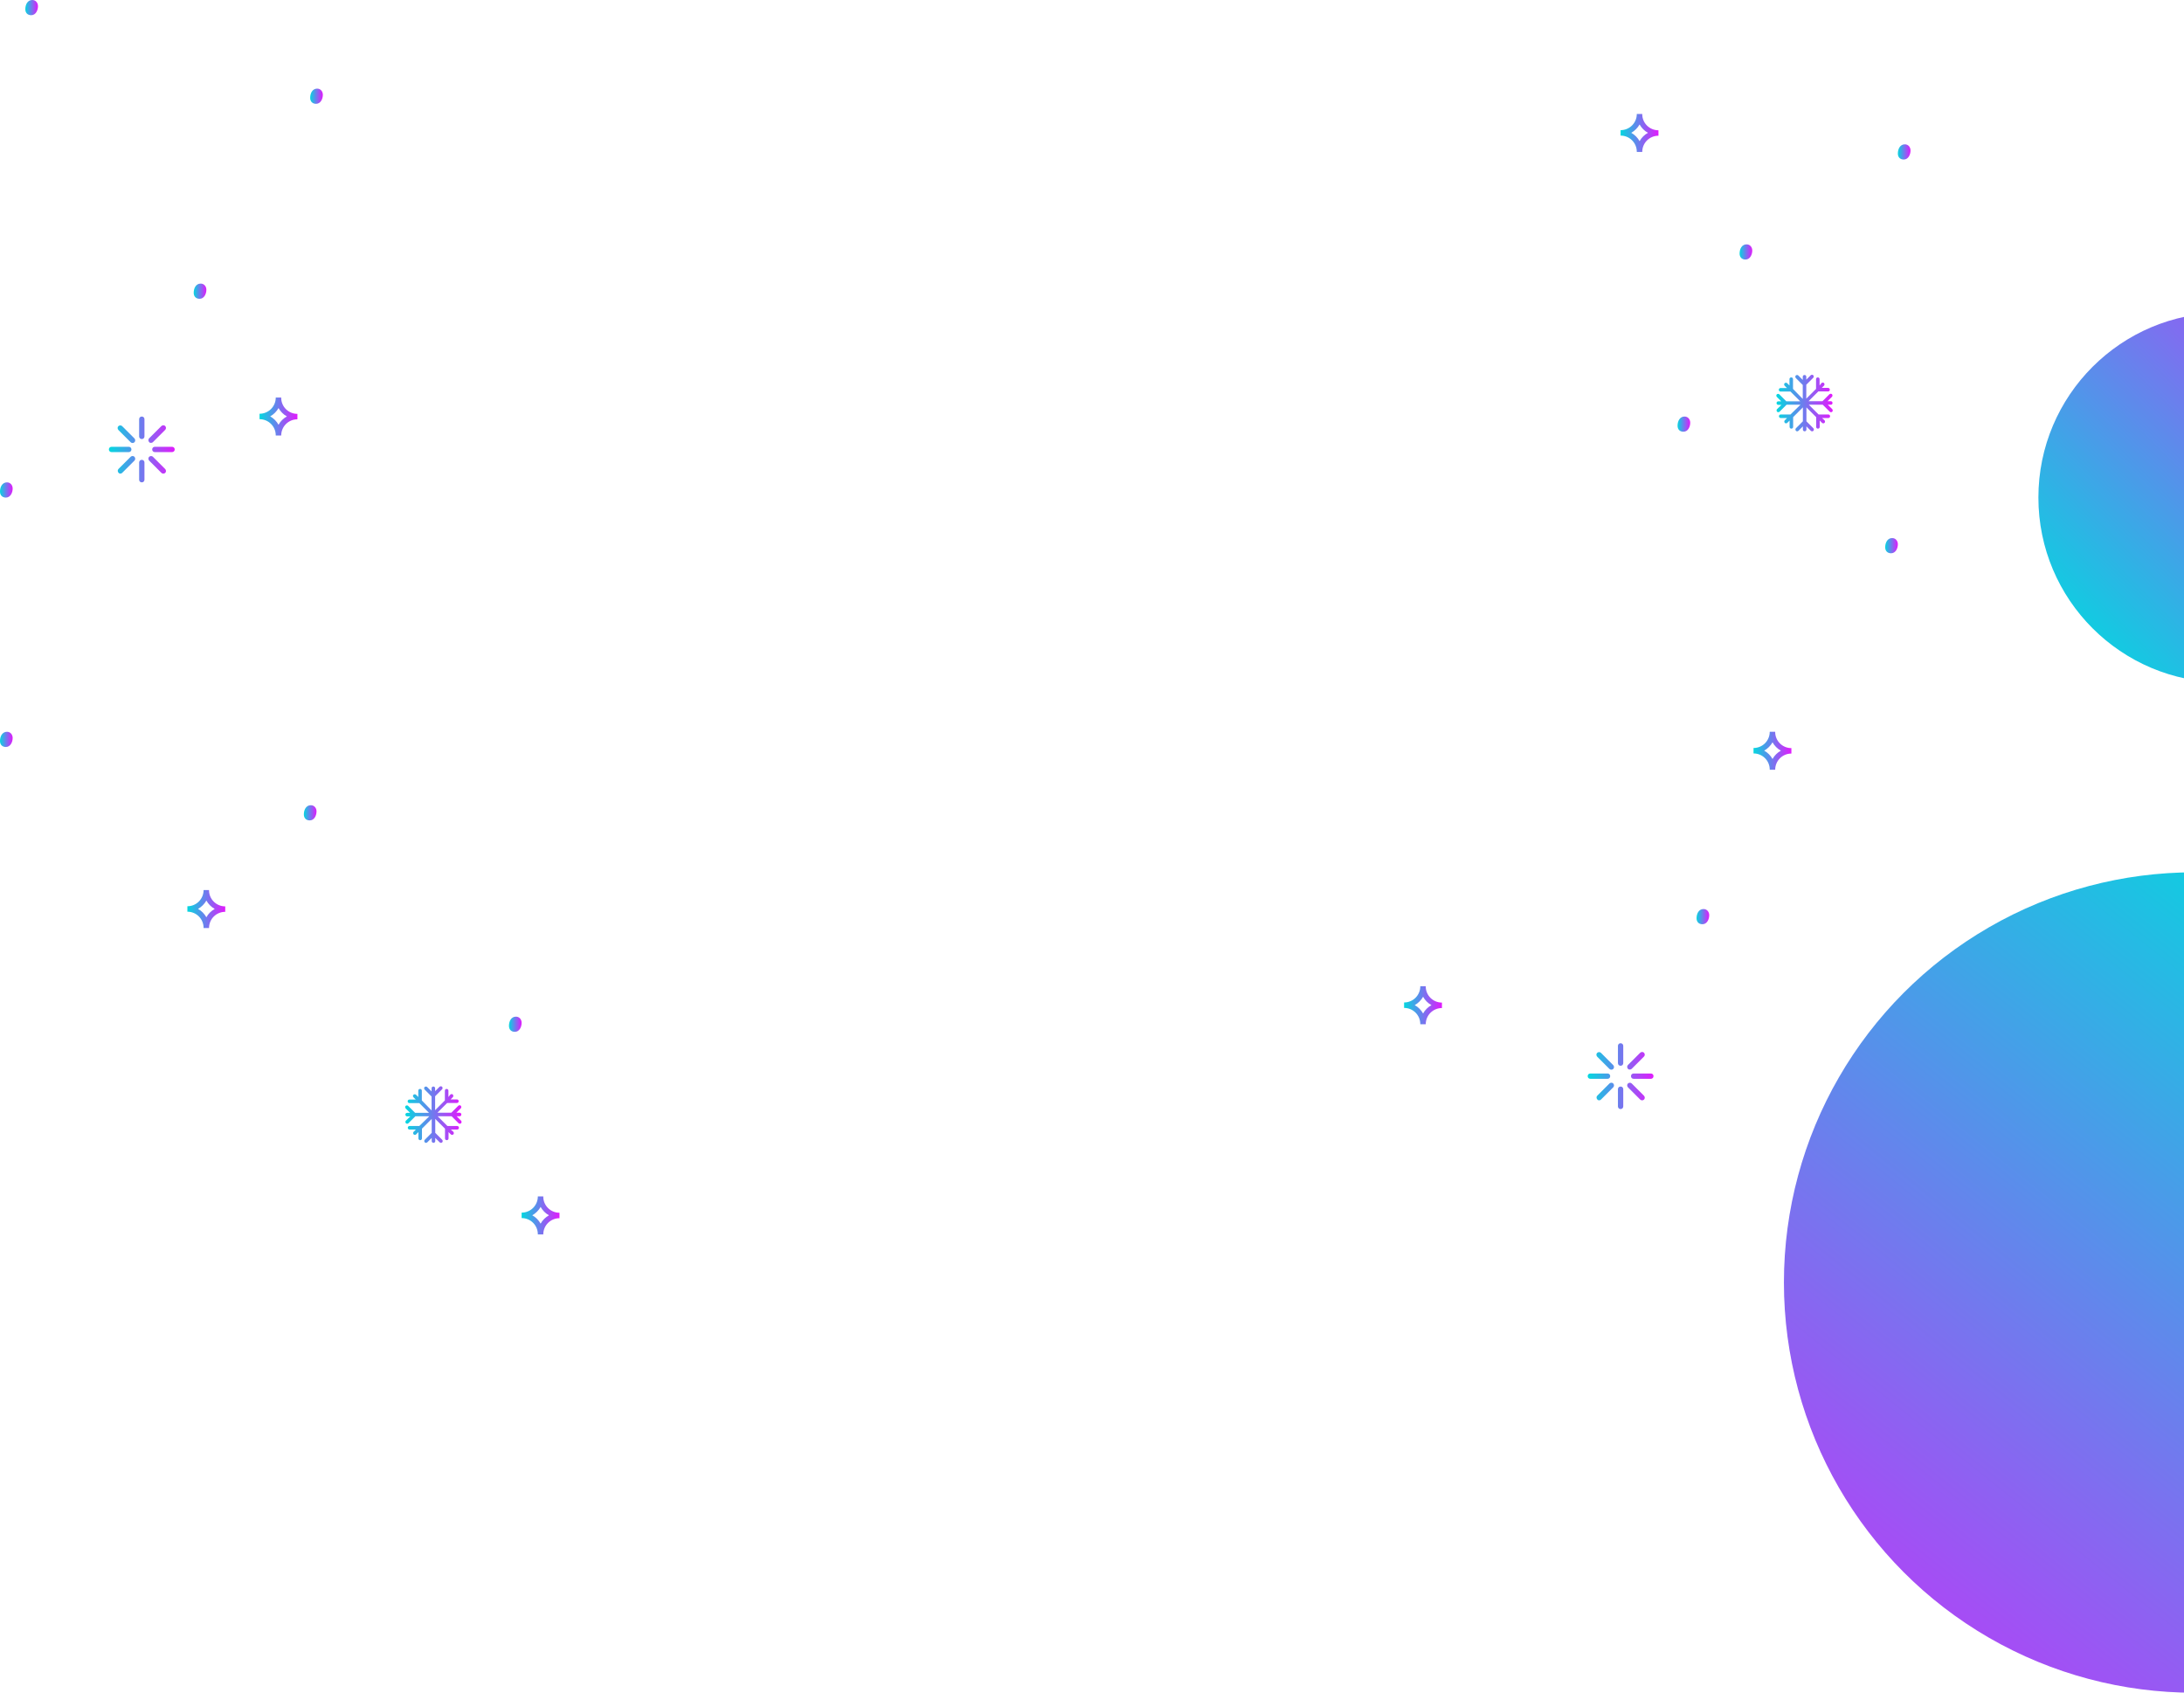 <?xml version="1.0" encoding="UTF-8"?> <svg xmlns="http://www.w3.org/2000/svg" width="1725" height="1337" viewBox="0 0 1725 1337" fill="none"> <path d="M406.641 815c3.702 0 5.359-4.037 5.359-7.121 0-2.692-1.823-4.879-4.475-4.879-3.868 0-5.525 3.757-5.525 7.29 0 2.916 1.823 4.71 4.641 4.71z" fill="url(#a)"></path> <path d="M157.641 236c3.702 0 5.359-4.037 5.359-7.121 0-2.692-1.823-4.879-4.475-4.879-3.868 0-5.525 3.757-5.525 7.29 0 2.916 1.823 4.71 4.641 4.71z" fill="url(#b)"></path> <path d="M1329.64 341c3.7 0 5.36-4.037 5.36-7.121 0-2.692-1.82-4.879-4.48-4.879-3.86 0-5.52 3.757-5.52 7.29 0 2.916 1.82 4.71 4.64 4.71z" fill="url(#c)"></path> <path d="M4.641 393c3.702 0 5.359-4.037 5.359-7.121 0-2.692-1.823-4.879-4.475-4.879-3.867 0-5.525 3.757-5.525 7.29 0 2.916 1.823 4.71 4.641 4.71z" fill="url(#d)"></path> <path d="M1493.64 437c3.7 0 5.36-4.037 5.36-7.121 0-2.692-1.82-4.879-4.48-4.879-3.86 0-5.52 3.757-5.52 7.29 0 2.916 1.82 4.71 4.64 4.71z" fill="url(#e)"></path> <path d="M244.641 648c3.702 0 5.359-4.037 5.359-7.121 0-2.692-1.823-4.879-4.475-4.879-3.868 0-5.525 3.757-5.525 7.29 0 2.916 1.823 4.71 4.641 4.71z" fill="url(#f)"></path> <path d="M1378.64 205c3.7 0 5.36-4.037 5.36-7.121 0-2.692-1.82-4.879-4.48-4.879-3.86 0-5.52 3.757-5.52 7.29 0 2.916 1.82 4.71 4.64 4.71z" fill="url(#g)"></path> <path d="M249.641 82c3.702 0 5.359-4.037 5.359-7.121 0-2.692-1.823-4.879-4.475-4.879-3.868 0-5.525 3.757-5.525 7.29 0 2.916 1.823 4.71 4.641 4.71z" fill="url(#h)"></path> <path d="M1344.64 730c3.7 0 5.36-4.037 5.36-7.121 0-2.692-1.82-4.879-4.48-4.879-3.86 0-5.52 3.757-5.52 7.29 0 2.916 1.82 4.71 4.64 4.71z" fill="url(#i)"></path> <path d="M24.641 12c3.702 0 5.359-4.037 5.359-7.122 0-2.692-1.823-4.878-4.475-4.878-3.867 0-5.525 3.757-5.525 7.29 0 2.916 1.823 4.71 4.641 4.71z" fill="url(#j)"></path> <path d="M1503.64 126c3.7 0 5.36-4.037 5.36-7.121 0-2.692-1.82-4.879-4.48-4.879-3.86 0-5.52 3.757-5.52 7.29 0 2.916 1.82 4.71 4.64 4.71z" fill="url(#k)"></path> <path d="M4.641 590c3.702 0 5.359-4.037 5.359-7.121 0-2.692-1.823-4.879-4.475-4.879-3.867 0-5.525 3.757-5.525 7.29 0 2.916 1.823 4.71 4.641 4.71z" fill="url(#l)"></path> <path d="M1447.38 318.275c0-.8-.61-1.4-1.41-1.4h-2.5l3.5-3.5c.5-.5.5-1.4 0-2-.5-.5-1.4-.5-2 0l-5.5 5.5h-11l7.7-7.7h7.71c.79 0 1.39-.6 1.39-1.4 0-.8-.6-1.4-1.39-1.4h-5l1.79-1.8c.5-.5.5-1.4 0-2-.5-.6-1.4-.5-2 0l-1.5 1.9v-5c0-.8-.6-1.4-1.4-1.4-.8 0-1.39.6-1.39 1.4v7.7l-7.71 7.7v-11l5.5-5.5c.5-.5.5-1.4 0-2-.5-.5-1.4-.5-2 0l-3.5 3.5v-2.3c0-.8-.6-1.4-1.4-1.4-.79 0-1.39.6-1.39 1.4v2.5l-3.5-3.5c-.5-.5-1.4-.5-2 0-.5.5-.5 1.4 0 2l5.5 5.5v11l-7.7-7.9v-7.7c0-.8-.6-1.4-1.4-1.4-.8 0-1.4.6-1.4 1.4v5l-1.81-1.8c-.5-.5-1.39-.5-1.99 0-.6.5-.5 1.4 0 2l1.8 1.8h-5c-.8 0-1.41.6-1.41 1.4 0 .8.61 1.4 1.41 1.4h7.8l7.7 7.7h-11l-5.5-5.5c-.5-.5-1.4-.5-2 0-.5.5-.5 1.4 0 2l3.5 3.5h-2.31c-.8 0-1.4.6-1.4 1.4 0 .8.6 1.4 1.4 1.4h2.51l-3.51 3.4c-.5.5-.5 1.4 0 2 .31.3.6.4 1 .4s.71-.1 1.01-.4l5.49-5.5h11l-7.89 7.7h-7.71c-.8 0-1.39.6-1.39 1.4 0 .8.59 1.4 1.39 1.4h5.01l-1.8 1.8c-.5.5-.5 1.4 0 2 .3.3.6.4 1 .4.39 0 .7-.1 1-.4l1.8-1.8v5c0 .8.59 1.4 1.4 1.4.8 0 1.4-.6 1.4-1.4v-7.7l7.69-7.7v11l-5.49 5.5c-.5.5-.5 1.4 0 2 .3.3.59.4.99.4s.7-.1 1-.4l3.5-3.5v2.5c0 .8.61 1.4 1.41 1.4.79 0 1.39-.6 1.39-1.4v-2.5l3.5 3.5c.3.3.61.4 1 .4.4 0 .71-.1 1-.4.5-.5.5-1.4 0-2l-5.5-5.5v-11l7.7 7.7v7.7c0 .8.61 1.4 1.41 1.4.79 0 1.39-.6 1.39-1.4v-5l1.81 1.8c.3.3.59.4 1 .4.4 0 .7-.1 1-.4.5-.5.5-1.4 0-2l-2-1.8h5c.8 0 1.39-.6 1.39-1.4 0-.8-.59-1.4-1.39-1.4h-7.7l-7.71-7.7h11l5.5 5.5c.3.3.6.4 1 .4.41 0 .71-.1 1-.4.5-.5.5-1.4 0-2l-3.5-3.5h2.5c.6 0 1.21-.6 1.21-1.4z" fill="url(#m)"></path> <path d="M364.375 880.275c0-.8-.6-1.4-1.4-1.4h-2.5l3.5-3.5c.5-.5.5-1.4 0-2-.5-.5-1.4-.5-2 0l-5.5 5.5h-11l7.7-7.7h7.7c.8 0 1.4-.6 1.4-1.4 0-.8-.6-1.4-1.4-1.4h-5l1.8-1.8c.5-.5.5-1.4 0-2-.5-.6-1.4-.5-2 0l-1.5 1.9v-5c0-.8-.6-1.4-1.4-1.4-.8 0-1.4.6-1.4 1.4v7.7l-7.7 7.7v-11l5.5-5.5c.5-.5.5-1.4 0-2-.5-.5-1.4-.5-2 0l-3.5 3.5v-2.3c0-.8-.6-1.4-1.4-1.4-.8 0-1.4.6-1.4 1.4v2.5l-3.5-3.5c-.5-.5-1.4-.5-2 0-.5.5-.5 1.4 0 2l5.5 5.5v11l-7.7-7.9v-7.7c0-.8-.6-1.4-1.4-1.4-.8 0-1.4.6-1.4 1.4v5l-1.8-1.8c-.5-.5-1.4-.5-2 0-.6.5-.5 1.4 0 2l1.8 1.8h-5c-.8 0-1.4.6-1.4 1.4 0 .8.6 1.4 1.4 1.4h7.8l7.7 7.7h-11l-5.5-5.5c-.5-.5-1.4-.5-2 0-.5.5-.5 1.4 0 2l3.5 3.5h-2.3c-.8 0-1.4.6-1.4 1.4 0 .8.6 1.4 1.4 1.4h2.5l-3.5 3.4c-.5.5-.5 1.4 0 2 .3.3.6.4 1 .4s.7-.1 1-.4l5.5-5.5h11l-7.9 7.7h-7.7c-.8 0-1.4.6-1.4 1.4 0 .8.6 1.4 1.4 1.4h5l-1.8 1.8c-.5.5-.5 1.4 0 2 .3.3.6.4 1 .4s.7-.1 1-.4l1.8-1.8v5c0 .8.6 1.4 1.4 1.4.8 0 1.4-.6 1.4-1.4v-7.7l7.7-7.7v11l-5.5 5.5c-.5.5-.5 1.4 0 2 .3.3.6.4 1 .4s.7-.1 1-.4l3.5-3.5v2.5c0 .8.6 1.4 1.4 1.4.8 0 1.4-.6 1.4-1.4v-2.5l3.5 3.5c.3.3.6.4 1 .4s.7-.1 1-.4c.5-.5.5-1.4 0-2l-5.5-5.5v-11l7.7 7.7v7.7c0 .8.6 1.4 1.4 1.4.8 0 1.4-.6 1.4-1.4v-5l1.8 1.8c.3.3.6.4 1 .4s.7-.1 1-.4c.5-.5.5-1.4 0-2l-2-1.8h5c.8 0 1.4-.6 1.4-1.4 0-.8-.6-1.4-1.4-1.4h-7.7l-7.7-7.7h11l5.5 5.5c.3.3.6.4 1 .4s.7-.1 1-.4c.5-.5.5-1.4 0-2l-3.5-3.5h2.5c.6 0 1.2-.6 1.2-1.4z" fill="url(#n)"></path> <path fill-rule="evenodd" clip-rule="evenodd" d="M1280 824c-1.2 0-2.1.9-2.1 2.1v13.6c0 1.2.9 2.1 2.1 2.1 1.2 0 2.1-.9 2.1-2.1v-13.6c0-1.2-.9-2.1-2.1-2.1zm8.8 20.2c-.4.4-.9.6-1.5.6-.7 0-1.1-.1-1.5-.6-.8-.9-.8-2.2 0-3l9.7-9.7c.9-.8 2.2-.8 3 0 .8.9.8 2.2 0 3l-9.7 9.7zm-27.3-12.6c.9-.8 2.2-.8 3 0l9.7 9.7c.8.9.8 2.2 0 3-.4.4-.9.6-1.5.6s-1.1-.2-1.5-.6l-9.7-9.7c-.8-.9-.8-2.2 0-3zm.1 33.801l9.7-9.7c.8-.7 2.2-.7 2.9.1.8.9.8 2.2 0 3l-9.7 9.7c-.4.4-.9.6-1.5.6s-1-.2-1.4-.7c-.8-.9-.8-2.2 0-3zm10.2-15.401c0-1.2-.9-2.1-2.1-2.1h-13.6c-1.2 0-2.1.9-2.1 2.1 0 1.2.9 2.1 2.1 2.1h13.6c1.2 0 2.1-.9 2.1-2.1zm17 5.799c-.8-.8-2.1-.8-3 0-.8.8-.8 2.1 0 3l9.7 9.7c.4.4.9.6 1.5.6s1.1-.2 1.5-.6c.8-.8.8-2.1 0-3l-9.7-9.7zm1.5-7.899h13.6c1.2 0 2.1.9 2.1 2.1 0 1.2-.9 2.1-2.1 2.1h-13.6c-1.2 0-2.1-.9-2.1-2.1 0-1.2.9-2.1 2.1-2.1zm-12.4 12.399c0-1.2.9-2.1 2.1-2.1 1.2 0 2.1.9 2.1 2.1v13.6c0 1.2-.9 2.1-2.1 2.1-1.2 0-2.1-.9-2.1-2.1v-13.6z" fill="url(#o)"></path> <path fill-rule="evenodd" clip-rule="evenodd" d="M111.998 329c-1.2 0-2.1.9-2.1 2.1v13.6c0 1.2.9 2.1 2.1 2.1 1.2 0 2.1-.9 2.1-2.1v-13.6c0-1.2-.9-2.1-2.1-2.1zm8.801 20.2c-.4.4-.9.6-1.5.6-.7 0-1.1-.1-1.5-.6-.8-.9-.8-2.2 0-3l9.7-9.7c.9-.8 2.2-.8 3 0 .8.9.8 2.2 0 3l-9.7 9.7zm-27.301-12.6c.9-.8 2.2-.8 3 0l9.7 9.7c.8.9.8 2.2 0 3-.4.4-.9.6-1.5.6s-1.1-.2-1.5-.6l-9.7-9.7c-.8-.9-.8-2.2 0-3zm.102 33.801l9.7-9.7c.8-.7 2.2-.7 2.9.1.8.9.8 2.2 0 3l-9.7 9.7c-.4.4-.9.6-1.5.6s-1-.2-1.4-.7c-.8-.9-.8-2.2 0-3zm10.2-15.401c0-1.2-.9-2.1-2.1-2.1h-13.6c-1.2 0-2.1.9-2.1 2.1 0 1.2.9 2.1 2.1 2.1h13.6c1.2 0 2.1-.9 2.1-2.1zm16.999 5.799c-.8-.8-2.1-.8-3 0-.8.8-.8 2.1 0 3l9.7 9.7c.4.4.9.6 1.5.6s1.1-.2 1.5-.6c.8-.8.8-2.1 0-3l-9.7-9.7zm1.5-7.899h13.6c1.2 0 2.1.9 2.1 2.1 0 1.2-.9 2.1-2.1 2.1h-13.6c-1.2 0-2.1-.9-2.1-2.1 0-1.2.9-2.1 2.1-2.1zm-12.401 12.399c0-1.2.9-2.1 2.1-2.1 1.2 0 2.1.9 2.1 2.1v13.6c0 1.2-.9 2.1-2.1 2.1-1.2 0-2.1-.9-2.1-2.1v-13.6z" fill="url(#p)"></path> <path d="M424.8 974.9c0-7.1-5.7-12.8-12.8-12.8v-4.3c7.1 0 12.8-5.7 12.8-12.8h4.3v.2c0 7 5.7 12.7 12.8 12.7v4.3c-7.1 0-12.8 5.7-12.8 12.8h-4.3v-.1zm-4.4-15c2.8 1.5 5.1 3.9 6.6 6.6 1.5-2.8 3.9-5.1 6.6-6.6-2.8-1.5-5.1-3.9-6.6-6.6-1.5 2.7-3.9 5.1-6.6 6.6z" fill="url(#q)"></path> <path d="M1121.8 808.9c0-7.1-5.7-12.8-12.8-12.8v-4.3c7.1 0 12.8-5.7 12.8-12.8h4.3v.2c0 7 5.7 12.7 12.8 12.7v4.3c-7.1 0-12.8 5.7-12.8 12.8h-4.3v-.1zm-4.4-15c2.8 1.5 5.1 3.9 6.6 6.6 1.5-2.8 3.9-5.1 6.6-6.6-2.8-1.5-5.1-3.9-6.6-6.6-1.5 2.7-3.9 5.1-6.6 6.6z" fill="url(#r)"></path> <path d="M1397.8 607.9c0-7.1-5.7-12.8-12.8-12.8v-4.3c7.1 0 12.8-5.7 12.8-12.8h4.3v.2c0 7 5.7 12.7 12.8 12.7v4.3c-7.1 0-12.8 5.7-12.8 12.8h-4.3v-.1zm-4.4-15c2.8 1.5 5.1 3.9 6.6 6.6 1.5-2.8 3.9-5.1 6.6-6.6-2.8-1.5-5.1-3.9-6.6-6.6-1.5 2.7-3.9 5.1-6.6 6.6z" fill="url(#s)"></path> <path d="M160.8 732.9c0-7.1-5.7-12.8-12.8-12.8v-4.3c7.1 0 12.8-5.7 12.8-12.8h4.3v.2c0 7 5.7 12.7 12.8 12.7v4.3c-7.1 0-12.8 5.7-12.8 12.8h-4.3v-.1zm-4.4-15c2.8 1.5 5.1 3.9 6.6 6.6 1.5-2.8 3.9-5.1 6.6-6.6-2.8-1.5-5.1-3.9-6.6-6.6-1.5 2.7-3.9 5.1-6.6 6.6z" fill="url(#t)"></path> <path d="M217.8 343.9c0-7.1-5.7-12.8-12.8-12.8v-4.3c7.1 0 12.8-5.7 12.8-12.8h4.3v.2c0 7 5.7 12.7 12.8 12.7v4.3c-7.1 0-12.8 5.7-12.8 12.8h-4.3v-.1zm-4.4-15c2.8 1.5 5.1 3.9 6.6 6.6 1.5-2.8 3.9-5.1 6.6-6.6-2.8-1.5-5.1-3.9-6.6-6.6-1.5 2.7-3.9 5.1-6.6 6.6z" fill="url(#u)"></path> <path d="M1292.8 119.9c0-7.1-5.7-12.8-12.8-12.8v-4.3c7.1 0 12.8-5.7 12.8-12.8h4.3v.2c0 7 5.7 12.7 12.8 12.7v4.3c-7.1 0-12.8 5.7-12.8 12.8h-4.3v-.1zm-4.4-15c2.8 1.5 5.1 3.9 6.6 6.6 1.5-2.8 3.9-5.1 6.6-6.6-2.8-1.5-5.1-3.9-6.6-6.6-1.5 2.7-3.9 5.1-6.6 6.6z" fill="url(#v)"></path> <circle cx="1733" cy="1013" r="324" fill="url(#w)"></circle> <circle cx="1756" cy="393" r="146" fill="url(#x)"></circle> <defs> <linearGradient id="a" x1="402" y1="809" x2="412" y2="809" gradientUnits="userSpaceOnUse"> <stop stop-color="#03D8DF"></stop> <stop offset="1" stop-color="#E219FD"></stop> </linearGradient> <linearGradient id="b" x1="153" y1="230" x2="163" y2="230" gradientUnits="userSpaceOnUse"> <stop stop-color="#03D8DF"></stop> <stop offset="1" stop-color="#E219FD"></stop> </linearGradient> <linearGradient id="c" x1="1325" y1="335" x2="1335" y2="335" gradientUnits="userSpaceOnUse"> <stop stop-color="#03D8DF"></stop> <stop offset="1" stop-color="#E219FD"></stop> </linearGradient> <linearGradient id="d" y1="387" x2="10" y2="387" gradientUnits="userSpaceOnUse"> <stop stop-color="#03D8DF"></stop> <stop offset="1" stop-color="#E219FD"></stop> </linearGradient> <linearGradient id="e" x1="1489" y1="431" x2="1499" y2="431" gradientUnits="userSpaceOnUse"> <stop stop-color="#03D8DF"></stop> <stop offset="1" stop-color="#E219FD"></stop> </linearGradient> <linearGradient id="f" x1="240" y1="642" x2="250" y2="642" gradientUnits="userSpaceOnUse"> <stop stop-color="#03D8DF"></stop> <stop offset="1" stop-color="#E219FD"></stop> </linearGradient> <linearGradient id="g" x1="1374" y1="199" x2="1384" y2="199" gradientUnits="userSpaceOnUse"> <stop stop-color="#03D8DF"></stop> <stop offset="1" stop-color="#E219FD"></stop> </linearGradient> <linearGradient id="h" x1="245" y1="76" x2="255" y2="76" gradientUnits="userSpaceOnUse"> <stop stop-color="#03D8DF"></stop> <stop offset="1" stop-color="#E219FD"></stop> </linearGradient> <linearGradient id="i" x1="1340" y1="724" x2="1350" y2="724" gradientUnits="userSpaceOnUse"> <stop stop-color="#03D8DF"></stop> <stop offset="1" stop-color="#E219FD"></stop> </linearGradient> <linearGradient id="j" x1="20" y1="6" x2="30" y2="6" gradientUnits="userSpaceOnUse"> <stop stop-color="#03D8DF"></stop> <stop offset="1" stop-color="#E219FD"></stop> </linearGradient> <linearGradient id="k" x1="1499" y1="120" x2="1509" y2="120" gradientUnits="userSpaceOnUse"> <stop stop-color="#03D8DF"></stop> <stop offset="1" stop-color="#E219FD"></stop> </linearGradient> <linearGradient id="l" y1="584" x2="10" y2="584" gradientUnits="userSpaceOnUse"> <stop stop-color="#03D8DF"></stop> <stop offset="1" stop-color="#E219FD"></stop> </linearGradient> <linearGradient id="m" x1="1403" y1="318.337" x2="1447.55" y2="318.337" gradientUnits="userSpaceOnUse"> <stop stop-color="#03D8DF"></stop> <stop offset="1" stop-color="#E219FD"></stop> </linearGradient> <linearGradient id="n" x1="320" y1="880.337" x2="364.549" y2="880.337" gradientUnits="userSpaceOnUse"> <stop stop-color="#03D8DF"></stop> <stop offset="1" stop-color="#E219FD"></stop> </linearGradient> <linearGradient id="o" x1="1254" y1="865" x2="1306" y2="866" gradientUnits="userSpaceOnUse"> <stop stop-color="#03D8DF"></stop> <stop offset="1" stop-color="#E219FD"></stop> </linearGradient> <linearGradient id="p" x1="86" y1="370" x2="138" y2="371" gradientUnits="userSpaceOnUse"> <stop stop-color="#03D8DF"></stop> <stop offset="1" stop-color="#E219FD"></stop> </linearGradient> <linearGradient id="q" x1="412" y1="960" x2="441.9" y2="960" gradientUnits="userSpaceOnUse"> <stop stop-color="#03D8DF"></stop> <stop offset="1" stop-color="#E219FD"></stop> </linearGradient> <linearGradient id="r" x1="1109" y1="794" x2="1138.9" y2="794" gradientUnits="userSpaceOnUse"> <stop stop-color="#03D8DF"></stop> <stop offset="1" stop-color="#E219FD"></stop> </linearGradient> <linearGradient id="s" x1="1385" y1="593" x2="1414.9" y2="593" gradientUnits="userSpaceOnUse"> <stop stop-color="#03D8DF"></stop> <stop offset="1" stop-color="#E219FD"></stop> </linearGradient> <linearGradient id="t" x1="148" y1="718" x2="177.9" y2="718" gradientUnits="userSpaceOnUse"> <stop stop-color="#03D8DF"></stop> <stop offset="1" stop-color="#E219FD"></stop> </linearGradient> <linearGradient id="u" x1="205" y1="329" x2="234.9" y2="329" gradientUnits="userSpaceOnUse"> <stop stop-color="#03D8DF"></stop> <stop offset="1" stop-color="#E219FD"></stop> </linearGradient> <linearGradient id="v" x1="1280" y1="105" x2="1309.9" y2="105" gradientUnits="userSpaceOnUse"> <stop stop-color="#03D8DF"></stop> <stop offset="1" stop-color="#E219FD"></stop> </linearGradient> <linearGradient id="w" x1="1996.38" y1="819.678" x2="1450.43" y2="1502.03" gradientUnits="userSpaceOnUse"> <stop stop-color="#03D8DF"></stop> <stop offset="1" stop-color="#E219FD"></stop> </linearGradient> <linearGradient id="x" x1="1610" y1="498" x2="1922" y2="185" gradientUnits="userSpaceOnUse"> <stop stop-color="#03D8DF"></stop> <stop offset="1" stop-color="#E219FD"></stop> </linearGradient> </defs> </svg> 